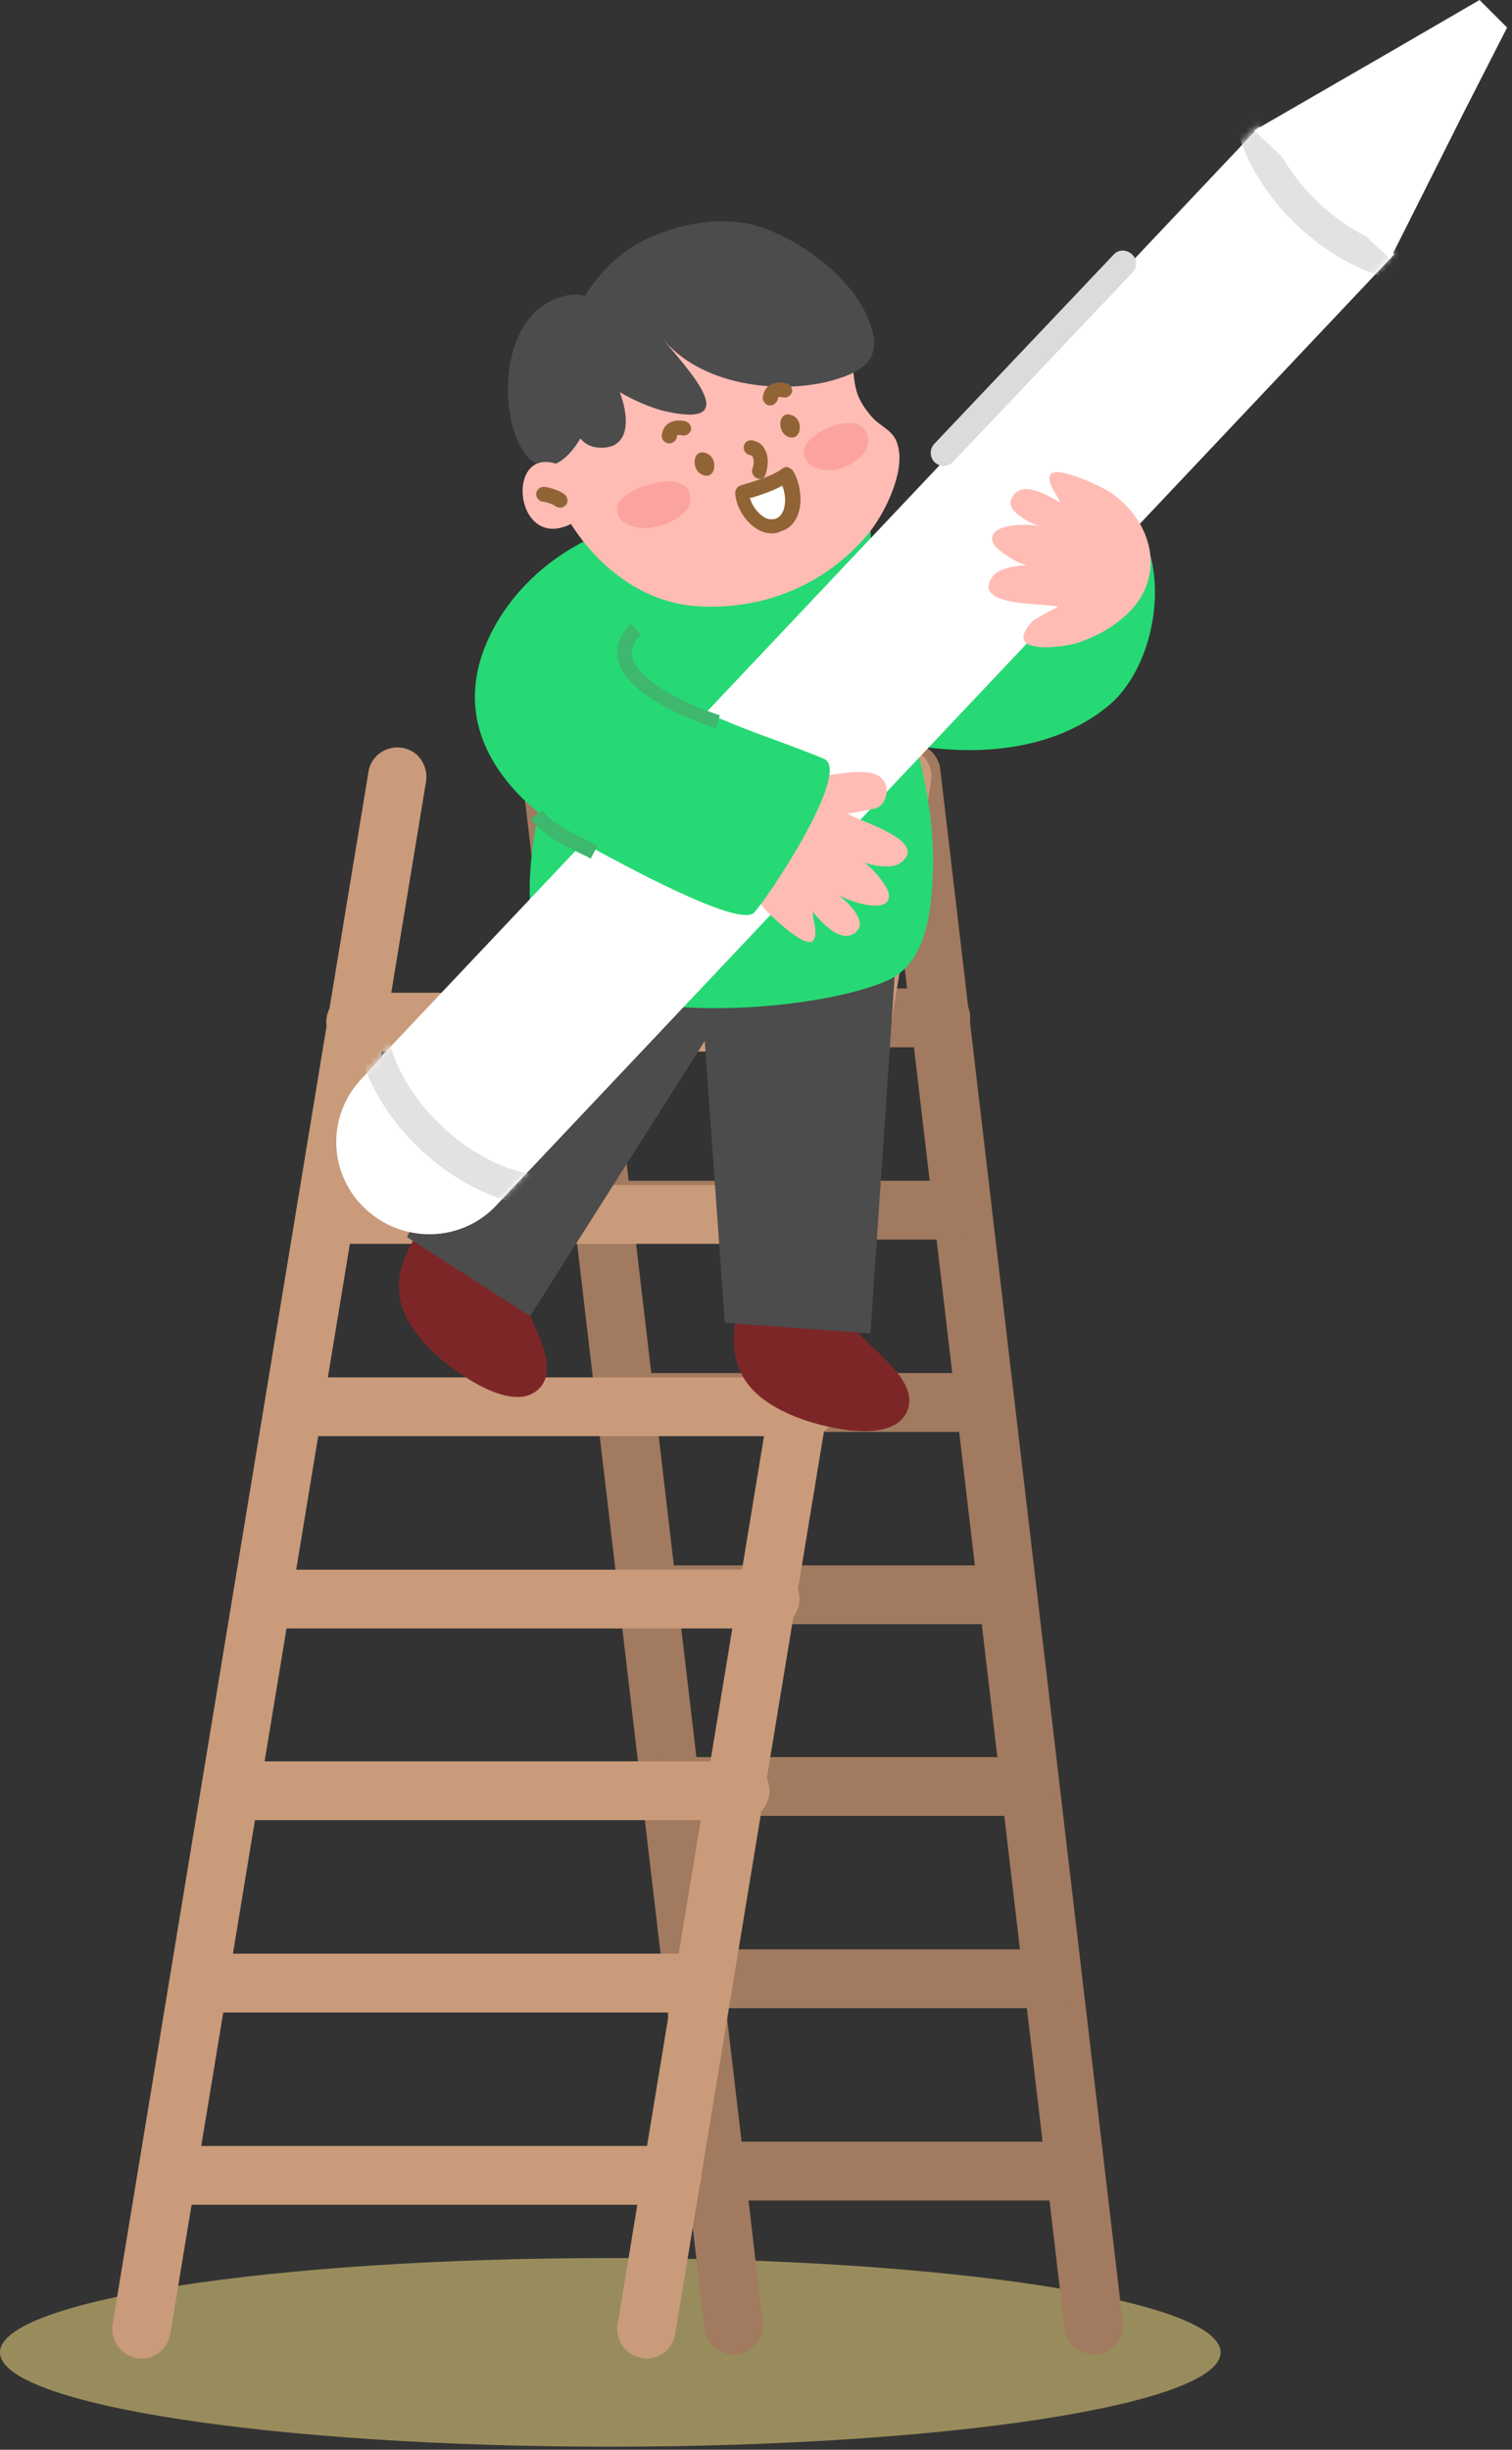 <svg width="247" height="400" viewBox="0 0 247 400" fill="none" xmlns="http://www.w3.org/2000/svg">
<rect x="0" y="0" width="247" height="400" fill="#333333" stroke="none"/>
<g clip-path="url(#clip0_8_2252)">
<path opacity="0.5" d="M99.7 399.5C154.763 399.5 199.4 392.605 199.4 384.1C199.4 375.595 154.763 368.7 99.7 368.7C44.637 368.7 0 375.595 0 384.1C0 392.605 44.637 399.5 99.7 399.5Z" fill="#FFE686"/>
<path d="M119.8 384.4C117.4 384.4 115.4 382.6 115.1 380.2L85.3 126.7C85 124.1 86.9 121.7 89.5 121.4C92.1 121.1 94.5 123 94.8 125.6L124.6 379.1C124.9 381.7 123 384.1 120.4 384.4C120.2 384.4 120 384.4 119.8 384.4Z" fill="#A27A5F"/>
<path d="M178.6 384.4C176.2 384.4 174.2 382.6 173.9 380.2L144.1 126.7C143.8 124.1 145.7 121.7 148.3 121.4C150.9 121.1 153.3 123 153.6 125.6L183.4 379.1C183.7 381.7 181.8 384.1 179.2 384.4C179 384.4 178.8 384.4 178.6 384.4Z" fill="#A27A5F"/>
<path d="M153.7 171H95.8C93.2 171 91 168.9 91 166.2C91 163.5 93.1 161.4 95.8 161.4H153.7C156.3 161.4 158.5 163.5 158.5 166.2C158.5 168.9 156.3 171 153.7 171Z" fill="#A27A5F"/>
<path d="M156.3 202.4H98.4C95.8 202.4 93.6 200.3 93.6 197.6C93.6 194.9 95.7 192.8 98.4 192.8H156.3C158.9 192.8 161.1 194.9 161.1 197.6C161.1 200.3 159 202.4 156.3 202.4Z" fill="#A27A5F"/>
<path d="M159 233.8H101.1C98.5 233.8 96.3 231.7 96.3 229C96.3 226.3 98.4 224.2 101.1 224.2H159C161.6 224.2 163.8 226.3 163.8 229C163.8 231.7 161.6 233.8 159 233.8Z" fill="#A27A5F"/>
<path d="M163.3 265.2H105.4C102.8 265.2 100.6 263.1 100.6 260.4C100.6 257.7 102.7 255.6 105.4 255.6H163.3C165.9 255.6 168.1 257.7 168.1 260.4C168.1 263.1 166 265.2 163.3 265.2Z" fill="#A27A5F"/>
<path d="M166.9 296.5H109C106.4 296.5 104.2 294.4 104.2 291.7C104.2 289 106.3 286.9 109 286.9H166.9C169.5 286.9 171.7 289 171.7 291.7C171.7 294.4 169.5 296.5 166.9 296.5Z" fill="#A27A5F"/>
<path d="M171.2 327.9H113.3C110.7 327.9 108.5 325.8 108.5 323.1C108.5 320.4 110.6 318.3 113.3 318.3H171.2C173.8 318.3 176 320.4 176 323.1C176 325.8 173.9 327.9 171.2 327.9Z" fill="#A27A5F"/>
<path d="M174.8 359.3H116.9C114.3 359.3 112.1 357.2 112.1 354.5C112.1 351.8 114.2 349.7 116.9 349.7H174.8C177.4 349.7 179.6 351.8 179.6 354.5C179.6 357.2 177.4 359.3 174.8 359.3Z" fill="#A27A5F"/>
<path d="M105.6 385.1C105.3 385.1 105.1 385.1 104.8 385C102.2 384.6 100.5 382.1 100.9 379.5L142.7 126C143.1 123.4 145.6 121.7 148.2 122.1C150.8 122.5 152.5 125 152.1 127.6L110.3 381.1C109.9 383.5 107.9 385.1 105.6 385.1Z" fill="#C99B7A"/>
<path d="M23.1 385.1C22.8 385.1 22.6 385.1 22.3 385C19.7 384.6 18 382.1 18.4 379.5L60.2 126C60.6 123.4 63.1 121.7 65.7 122.1C68.3 122.5 70 125 69.6 127.6L27.8 381.2C27.4 383.5 25.4 385.1 23.1 385.1Z" fill="#C99B7A"/>
<path d="M139.3 171.7H58.1C55.5 171.7 53.3 169.6 53.3 166.9C53.3 164.2 55.4 162.1 58.1 162.1H139.3C141.9 162.1 144.1 164.2 144.1 166.9C144.1 169.6 142 171.7 139.3 171.7Z" fill="#C99B7A"/>
<path d="M135.6 203.1H54.4C51.8 203.1 49.6 201 49.6 198.3C49.6 195.6 51.7 193.5 54.4 193.5H135.6C138.2 193.5 140.4 195.6 140.4 198.3C140.4 201 138.3 203.1 135.6 203.1Z" fill="#C99B7A"/>
<path d="M131.9 234.5H50.7C48.1 234.5 45.9 232.4 45.9 229.7C45.9 227 48 224.9 50.7 224.9H131.9C134.5 224.9 136.7 227 136.7 229.7C136.7 232.4 134.6 234.5 131.9 234.5Z" fill="#C99B7A"/>
<path d="M125.8 265.9H44.6C42 265.9 39.8 263.8 39.8 261.1C39.8 258.4 41.9 256.3 44.6 256.3H125.8C128.4 256.3 130.6 258.4 130.6 261.1C130.6 263.8 128.4 265.9 125.8 265.9Z" fill="#C99B7A"/>
<path d="M120.9 297.2H39.7C37.1 297.2 34.9 295.1 34.9 292.4C34.9 289.7 37 287.6 39.7 287.6H120.9C123.5 287.6 125.7 289.7 125.7 292.4C125.7 295.1 123.5 297.2 120.9 297.2Z" fill="#C99B7A"/>
<path d="M114.7 328.6H33.5C30.9 328.6 28.7 326.5 28.7 323.8C28.7 321.1 30.8 319 33.5 319H114.7C117.3 319 119.5 321.1 119.5 323.8C119.5 326.5 117.3 328.6 114.7 328.6Z" fill="#C99B7A"/>
<path d="M109.8 360H28.6C26 360 23.8 357.9 23.8 355.2C23.8 352.5 25.9 350.4 28.6 350.4H109.8C112.4 350.4 114.6 352.5 114.6 355.2C114.6 357.9 112.4 360 109.8 360Z" fill="#C99B7A"/>
<path d="M186.5 87C191 95.5 188.2 109.4 181 115.3C168.9 125.2 149.8 123.7 136 117.8C125.9 113.5 118.4 105.7 129.2 96.8C139.7 88.2 152 83.2 165.5 85.8" fill="#26D974"/>
<path d="M139.1 216.2C141.4 219.9 150.4 225.1 148.2 230.4C145.9 235.9 134.9 233.1 131.2 231.8C118.9 227.4 118 220 122 208.4C125.8 209.1 130.2 209.9 133.6 212" fill="#7D2627"/>
<path d="M84.8 210.2C85.6 214.5 92 222.7 88.1 226.7C83.9 231 74.8 224.3 71.8 221.7C62 213.1 63.9 205.9 71.9 196.5C75.2 198.6 78.9 200.9 81.3 204.1" fill="#7D2627"/>
<path d="M147.1 145.5L142.2 217.7L118.4 216L113.5 147.1" fill="#4C4C4C"/>
<path d="M125.4 153.8L86.6 214.9L66.5 202L95.1 139.2" fill="#4C4C4C"/>
<path d="M142.2 86C142.3 104.8 153.1 122.9 152.4 142.4C152.2 148.4 151.4 157.1 145.2 160C133.7 165.3 97 168.4 88.9 155.8C83.2 147 89.2 126.2 92 117.3C96.4 103.2 106.2 85.5 122.6 85.5" fill="#26D974"/>
<path d="M59.1 176.1L62.3 172.7L62.2 172.6L205.7 20.7L227.8 41.5L84.3 193.4L81.1 196.8C75.4 202.9 65.8 203.1 59.7 197.4C53.6 191.7 53.3 182.2 59.1 176.1Z" fill="white"/>
<mask id="mask0_8_2252" style="mask-type:luminance" maskUnits="userSpaceOnUse" x="54" y="20" width="174" height="182">
<path d="M59 176L62.2 172.6L62.1 172.5L205.5 20.6L227.6 41.4L84.2 193.3L81 196.7C75.3 202.8 65.7 203 59.6 197.3C53.5 191.6 53.2 182.1 59 176Z" fill="white"/>
</mask>
<g mask="url(#mask0_8_2252)">
<path d="M90.2 197.2C83.3 197.2 75.3 193.9 68.7 187.7C57.6 177.3 54.6 162.5 61.9 154.7L65.6 158.2C60.3 163.8 63.3 175.6 72.2 183.9C81 192.3 93 194.6 98.3 189L102 192.5C99 195.7 94.8 197.2 90.2 197.2Z" fill="#E2E2E2"/>
</g>
<mask id="mask1_8_2252" style="mask-type:luminance" maskUnits="userSpaceOnUse" x="54" y="20" width="174" height="182">
<path d="M59 176L62.2 172.6L62.1 172.5L205.5 20.6L227.6 41.4L84.2 193.3L81 196.7C75.3 202.8 65.7 203 59.6 197.3C53.5 191.6 53.2 182.1 59 176Z" fill="white"/>
</mask>
<g mask="url(#mask1_8_2252)">
<path d="M233.5 46.4C226.6 46.4 218.6 43.1 212 36.9C206.8 32 203.1 25.9 201.8 19.9C200.3 13.5 201.6 7.8 205.2 3.9L208.9 7.4C206.4 10 205.7 14 206.7 18.7C207.8 23.8 211 28.9 215.4 33.1C224.2 41.5 236.2 43.8 241.5 38.2L245.2 41.7C242.4 44.9 238.2 46.4 233.5 46.4Z" fill="#E2E2E2"/>
</g>
<path d="M216 31.8L204.9 21.3L228.1 7.9L241.7 0L246.2 4.5L239.1 18.4L227.1 42.3L216 31.8Z" fill="white"/>
<path d="M152.7 75.5C153.6 76.3 154.9 76.3 155.7 75.4L185 44.5C185.8 43.6 185.8 42.3 184.9 41.5C184 40.7 182.7 40.7 181.9 41.6L152.6 72.5C151.8 73.4 151.9 74.7 152.7 75.5Z" fill="#DBDBDB"/>
<path d="M133.2 126.8C136 126.8 143.6 124.4 144.7 128.2C145.1 129.6 144.6 131.2 143.3 131.9C142.9 132.1 138.6 132.9 138.5 132.8C139.7 134 152.1 137.2 147.1 140.9C145.6 142 142.5 141.3 141 140.8C142.2 141.2 145 144.7 145.2 145.9C145.7 149.6 138.7 147.2 136.9 146.1C138.1 146.9 141.6 150.2 140.1 151.9C137.7 154.6 134.2 150.6 132.8 148.9C132.7 150.2 133.7 152.3 132.9 153.5C131.7 155.3 125.2 148.9 124.4 147.8C121.7 144.2 120.2 139.7 120.6 135.1" fill="#FFBCB4"/>
<path d="M168.6 101.5C168.9 101.1 172.7 99.1 172.9 99.1C171.4 98.4 158.6 99.3 162.1 94.2C163.1 92.7 166.3 92.3 167.9 92.3C166.6 92.3 162.9 89.9 162.3 88.8C160.7 85.4 168.1 85.4 170.1 86C168.6 85.6 164.3 83.6 165.2 81.5C166.6 78.1 171.2 80.9 173.1 82C172.8 80.8 171.1 79.1 171.5 77.7C172.1 75.6 180.2 79.6 181.4 80.4C188.4 85.2 190.5 94.1 184.3 100.1C182 102.3 179.7 103.6 176.8 104.7C174.6 105.7 163.3 107.3 168.6 101.5Z" fill="#FFBCB4"/>
<path d="M120.5 85C105.9 81.7 89.4 88.2 81.5 101.1C71.4 117.7 82.3 131.1 97.4 138.8C100.6 140.5 120.3 151.4 123.1 149.1C125.1 147.2 139.3 125.9 134.6 123.9C124.8 119.8 114.6 117.4 106 110.6" fill="#26D974"/>
<path d="M116.9 118.9C116.3 118.7 102.7 114.5 101 107.9C100.5 105.8 101.1 103.8 103 101.9L104.7 103.6C103.5 104.9 103 106.1 103.3 107.4C104.3 111.3 112.6 115.2 117.6 116.8L116.9 118.9Z" fill="#3EB76F"/>
<path d="M96.5 140.2C95.9 139.9 95.2 139.5 94.5 139.2C91.7 137.8 88.4 136.2 86.7 133.7L88.6 132.3C90 134.3 92.9 135.7 95.5 137C96.3 137.4 97 137.7 97.6 138.1L96.5 140.2Z" fill="#3EB76F"/>
<path d="M93.4 52C101.4 42.1 117.6 34.7 129.6 41.6C136.4 45.5 138.4 51.6 139.2 59C139.7 63.2 139.6 64.6 142.1 67.7C144.1 70.2 146.5 70 146.9 74C147.3 78.4 144.1 84.7 141.2 87.9C134.3 95.7 124.5 99.6 114.1 99C97.7 98.1 85.8 79.1 88 63.5C88.6 59.4 90.6 55.5 93.4 52Z" fill="#FFBCB4"/>
<path d="M93.9 56.9C91.9 50.8 98.9 42.8 103.8 40C110.2 36.4 118.8 34.7 125.7 37.6C132.5 40.4 140.5 46.5 142.5 54C143.9 59.2 140.2 61 135.3 62.3C126.2 64.5 113.3 62.6 107.5 54.3C110.1 58.1 123 70.3 108.9 67.2C104.2 66.2 95.5 61.6 93.9 56.9Z" fill="#4C4C4C"/>
<path d="M99.4 54.5C100 60.2 96.3 71.6 92.1 74.9C83 82.1 78 54.4 90.3 49C95.6 46.6 99.5 49.1 99.9 54.9" fill="#4C4C4C"/>
<path d="M92.4 76.4C81.8 70.7 83.7 92.3 94.7 84.7Z" fill="#FFBCB4"/>
<path d="M91.5 82.9C91.3 82.9 91 82.8 90.8 82.7C90.3 82.3 89.4 82 88.6 81.9C88 81.8 87.5 81.2 87.6 80.5C87.7 79.9 88.3 79.4 89 79.5C90.2 79.7 91.4 80.1 92.2 80.7C92.7 81.1 92.9 81.8 92.5 82.4C92.2 82.7 91.9 82.9 91.5 82.9Z" fill="#916436"/>
<path d="M114.7 77.5C112.8 76.7 113.1 72.9 115.6 74.1C117.4 75 116.9 78.5 114.7 77.5Z" fill="#916436"/>
<path d="M128.7 71.3C126.8 70.5 127.1 66.7 129.6 67.9C131.4 68.8 130.8 72.2 128.7 71.3Z" fill="#916436"/>
<path d="M124.1 78.2C124 78.2 123.9 78.2 123.7 78.1C123.1 77.9 122.7 77.2 122.9 76.6C123.2 75.8 123.2 74.9 122.9 74.5C122.8 74.4 122.7 74.3 122.5 74.3C121.9 74.2 121.4 73.6 121.5 72.9C121.6 72.2 122.2 71.8 122.9 71.9C123.8 72.1 124.5 72.5 124.9 73.3C125.8 74.8 125.3 76.7 125.1 77.3C125 77.9 124.6 78.2 124.1 78.2Z" fill="#916436"/>
<path d="M109.3 72.4C108.6 72.4 108.1 71.8 108.1 71.1C108.2 70.1 108.7 69.5 109.1 69.2C109.8 68.7 110.9 68.5 112 68.8C112.6 69 113 69.6 112.9 70.2C112.7 70.8 112.1 71.2 111.5 71.1C111.1 71 110.7 71 110.6 71.1C110.6 71.1 110.6 71.2 110.6 71.3C110.5 71.9 110 72.4 109.3 72.4Z" fill="#916436"/>
<path d="M125.8 66.2C125.7 66.2 125.7 66.2 125.8 66.2C125.1 66.2 124.6 65.6 124.6 64.9C124.7 63.9 125.2 63.3 125.6 63C126.3 62.5 127.4 62.3 128.5 62.6C129.1 62.8 129.5 63.4 129.4 64C129.2 64.6 128.6 65 128 64.9C127.6 64.8 127.2 64.8 127.1 64.9C127.1 64.9 127.1 65 127.1 65.1C126.9 65.8 126.4 66.2 125.8 66.2Z" fill="#916436"/>
<path d="M100.8 82.8C101.1 79.8 111.8 76.3 112.7 80.7C113.4 84.2 108.6 85.9 106.1 86.2C104.1 86.4 100.5 85.7 100.8 82.8Z" fill="#FBA49F"/>
<path d="M131.3 73.8C131.1 70.9 140.1 66.6 141.6 70.8C142.8 74.1 138.8 76.2 136.6 76.7C134.8 77 131.5 76.6 131.3 73.8Z" fill="#FBA49F"/>
<path d="M99.9 61.5C102.1 64.5 104.5 73.3 98.1 73.1C91.4 73 92.9 61.4 96.8 58.7" fill="#4C4C4C"/>
<path d="M121.2 80.5C121.3 83.1 124.1 86.9 127.2 85.8C130.4 84.7 129.8 79.8 128.4 77.6C126.5 79 123.4 79.7 121.2 80.5Z" fill="white"/>
<path d="M126.1 87.1C125.2 87.1 124.2 86.8 123.4 86.2C121.6 85 120.2 82.6 120.1 80.5C120.1 80 120.4 79.5 120.9 79.3C121.3 79.2 121.7 79 122.2 78.9C124.1 78.3 126.4 77.6 127.8 76.5C128.1 76.3 128.4 76.2 128.7 76.3C129 76.4 129.3 76.6 129.5 76.8C130.6 78.5 131.2 81.6 130.4 83.9C129.9 85.3 129 86.3 127.7 86.7C127.1 87 126.6 87.1 126.1 87.1ZM122.5 81.3C122.8 82.4 123.6 83.6 124.6 84.3C125.3 84.8 126 84.9 126.7 84.7C127.3 84.5 127.7 84 128 83.3C128.4 82.1 128.3 80.6 127.8 79.3C126.2 80.2 124.3 80.8 122.7 81.3C122.7 81.2 122.6 81.3 122.5 81.3Z" fill="#916436"/>
</g>
<defs>
<clipPath id="clip0_8_2252">
<rect width="246.2" height="399.5" fill="white"/>
</clipPath>
</defs>
</svg>
